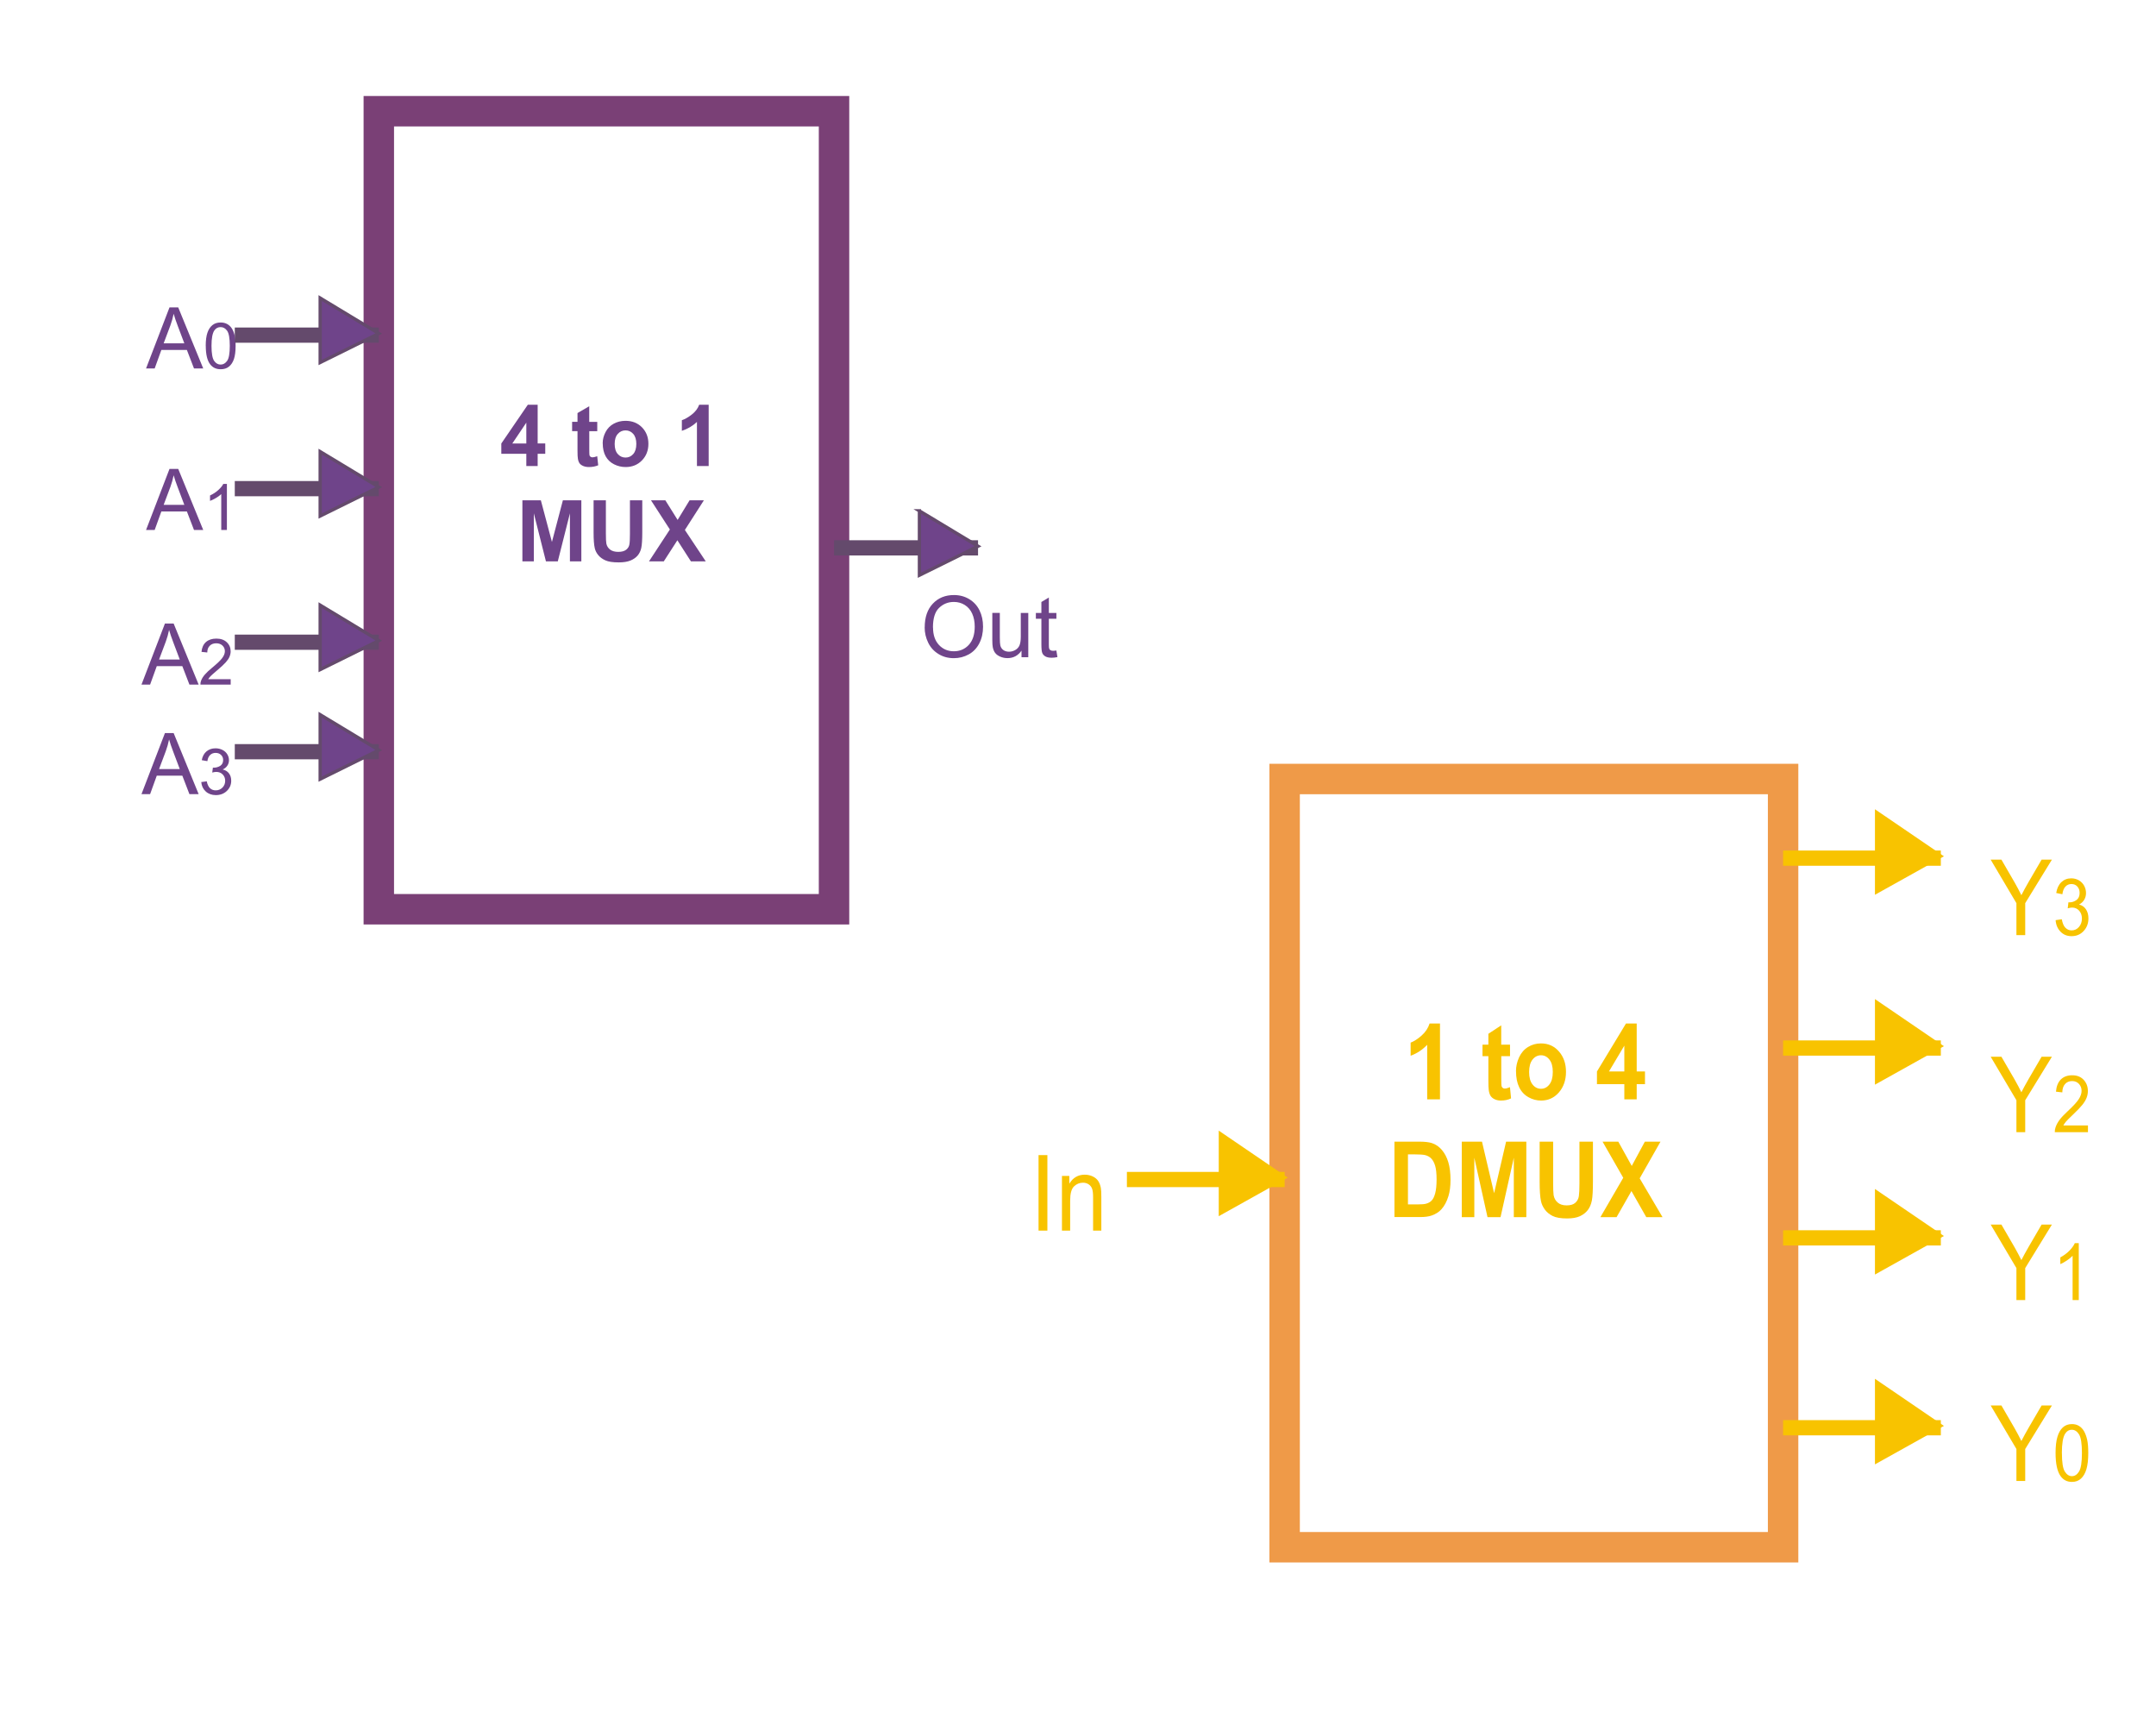 <?xml version="1.0" encoding="UTF-8"?>
<!DOCTYPE svg PUBLIC "-//W3C//DTD SVG 1.1//EN" "http://www.w3.org/Graphics/SVG/1.1/DTD/svg11.dtd">
<!-- Creator: CorelDRAW -->
<svg xmlns="http://www.w3.org/2000/svg" xml:space="preserve" width="50mm" height="40mm" style="shape-rendering:geometricPrecision; text-rendering:geometricPrecision; image-rendering:optimizeQuality; fill-rule:evenodd; clip-rule:evenodd"
viewBox="0 0 50 40"
 xmlns:xlink="http://www.w3.org/1999/xlink">
 <defs>
  <style type="text/css">
   <![CDATA[
    .str5 {stroke:#644A6C;stroke-width:0.076}
    .str2 {stroke:#F8C300;stroke-width:0.076}
    .str4 {stroke:#644A6C;stroke-width:0.353}
    .str1 {stroke:#F8C300;stroke-width:0.353}
    .str3 {stroke:#7A4076;stroke-width:0.706}
    .str0 {stroke:#EF9A48;stroke-width:0.706}
    .fil0 {fill:none}
    .fil4 {fill:#6F448A}
    .fil2 {fill:#F8C300}
    .fil3 {fill:#6F448A;fill-rule:nonzero}
    .fil1 {fill:#F8C300;fill-rule:nonzero}
   ]]>
  </style>
 </defs>
 <g id="Capa_x0020_1">
  <g id="_136183992">
   <rect id="_135408016" class="fil0 str0" x="29.792" y="18.064" width="11.56" height="17.814"/>
   <path id="_136234944" class="fil1" d="M33.395 25.492l-0.297 0 0 -1.265c-0.109,0.115 -0.236,0.2 -0.384,0.254l0 -0.304c0.077,-0.029 0.162,-0.083 0.253,-0.163 0.091,-0.08 0.153,-0.174 0.187,-0.281l0.241 0 0 1.758z"/>
   <path id="_1362349441" class="fil1" d="M35.019 24.224l0 0.267 -0.203 0 0 0.511c0,0.103 0.002,0.164 0.006,0.181 0.004,0.017 0.013,0.031 0.026,0.042 0.014,0.011 0.031,0.017 0.05,0.017 0.028,0 0.068,-0.011 0.12,-0.032l0.025 0.26c-0.069,0.033 -0.147,0.05 -0.235,0.05 -0.053,0 -0.102,-0.01 -0.145,-0.03 -0.043,-0.02 -0.074,-0.047 -0.095,-0.079 -0.02,-0.032 -0.034,-0.076 -0.042,-0.131 -0.006,-0.039 -0.009,-0.118 -0.009,-0.236l0 -0.553 -0.136 0 0 -0.267 0.136 0 0 -0.252 0.298 -0.196 0 0.448 0.203 0z"/>
   <path id="_13623494412" class="fil1" d="M35.157 24.84c0,-0.111 0.025,-0.219 0.073,-0.324 0.049,-0.104 0.118,-0.184 0.207,-0.238 0.089,-0.055 0.189,-0.083 0.299,-0.083 0.17,0 0.309,0.062 0.418,0.187 0.109,0.125 0.163,0.282 0.163,0.472 0,0.192 -0.055,0.35 -0.164,0.477 -0.11,0.126 -0.248,0.189 -0.414,0.189 -0.103,0 -0.201,-0.026 -0.295,-0.079 -0.093,-0.053 -0.165,-0.13 -0.213,-0.231 -0.049,-0.102 -0.073,-0.225 -0.073,-0.371zm0.305 0.018c0,0.126 0.026,0.222 0.079,0.289 0.053,0.067 0.118,0.1 0.196,0.1 0.078,0 0.143,-0.033 0.195,-0.1 0.053,-0.067 0.079,-0.164 0.079,-0.291 0,-0.124 -0.026,-0.22 -0.079,-0.286 -0.052,-0.067 -0.117,-0.1 -0.195,-0.1 -0.077,0 -0.143,0.033 -0.196,0.1 -0.053,0.067 -0.079,0.163 -0.079,0.289z"/>
   <path id="_136234944123" class="fil1" d="M37.67 25.492l0 -0.352 -0.635 0 0 -0.294 0.673 -1.112 0.249 0 0 1.111 0.192 0 0 0.295 -0.192 0 0 0.352 -0.288 0zm0 -0.647l0 -0.598 -0.356 0.598 0.356 0z"/>
   <path id="_1362349441234" class="fil1" d="M32.339 26.473l0.572 0c0.129,0 0.227,0.011 0.295,0.033 0.091,0.03 0.169,0.084 0.234,0.161 0.065,0.077 0.115,0.172 0.148,0.283 0.034,0.112 0.051,0.25 0.051,0.414 0,0.144 -0.016,0.268 -0.048,0.372 -0.039,0.127 -0.094,0.23 -0.166,0.309 -0.054,0.06 -0.127,0.106 -0.22,0.14 -0.069,0.025 -0.161,0.037 -0.277,0.037l-0.589 0 0 -1.751zm0.313 0.296l0 1.159 0.234 0c0.087,0 0.15,-0.005 0.19,-0.017 0.051,-0.014 0.093,-0.038 0.126,-0.073 0.034,-0.034 0.061,-0.091 0.082,-0.169 0.021,-0.078 0.032,-0.185 0.032,-0.321 0,-0.135 -0.011,-0.239 -0.032,-0.311 -0.021,-0.073 -0.051,-0.129 -0.089,-0.17 -0.038,-0.041 -0.087,-0.068 -0.145,-0.082 -0.044,-0.011 -0.129,-0.017 -0.257,-0.017l-0.14 0z"/>
   <polygon id="_13623494412345" class="fil1" points="33.9,28.224 33.9,26.473 34.369,26.473 34.65,27.668 34.928,26.473 35.397,26.473 35.397,28.224 35.107,28.224 35.107,26.846 34.799,28.224 34.497,28.224 34.191,26.846 34.191,28.224 "/>
   <path id="_136234944123456" class="fil1" d="M35.706 26.473l0.313 0 0 0.948c0,0.15 0.004,0.248 0.011,0.293 0.013,0.072 0.045,0.129 0.096,0.172 0.051,0.044 0.119,0.065 0.207,0.065 0.089,0 0.156,-0.02 0.201,-0.061 0.045,-0.041 0.072,-0.091 0.081,-0.151 0.009,-0.06 0.014,-0.159 0.014,-0.298l0 -0.968 0.313 0 0 0.919c0,0.21 -0.008,0.359 -0.025,0.446 -0.017,0.087 -0.048,0.16 -0.093,0.22 -0.045,0.059 -0.106,0.107 -0.182,0.143 -0.076,0.035 -0.176,0.053 -0.299,0.053 -0.148,0 -0.26,-0.019 -0.337,-0.058 -0.076,-0.039 -0.137,-0.089 -0.181,-0.15 -0.044,-0.062 -0.074,-0.126 -0.088,-0.194 -0.021,-0.1 -0.031,-0.248 -0.031,-0.444l0 -0.934z"/>
   <polygon id="_1362349441234567" class="fil1" points="37.115,28.224 37.645,27.311 37.165,26.473 37.53,26.473 37.842,27.036 38.146,26.473 38.509,26.473 38.026,27.324 38.556,28.224 38.179,28.224 37.835,27.619 37.49,28.224 "/>
   <polygon id="_136543728" class="fil1" points="24.085,28.536 24.085,26.785 24.29,26.785 24.29,28.536 "/>
   <path id="_1365437281" class="fil1" d="M24.628 28.536l0 -1.268 0.171 0 0 0.18c0.083,-0.139 0.202,-0.209 0.357,-0.209 0.068,0 0.13,0.014 0.187,0.041 0.057,0.028 0.099,0.064 0.127,0.108 0.029,0.044 0.048,0.097 0.06,0.159 0.007,0.04 0.011,0.11 0.011,0.209l0 0.78 -0.191 0 0 -0.772c0,-0.087 -0.007,-0.153 -0.022,-0.196 -0.015,-0.043 -0.041,-0.078 -0.079,-0.104 -0.038,-0.026 -0.082,-0.039 -0.133,-0.039 -0.081,0 -0.151,0.029 -0.21,0.087 -0.059,0.058 -0.088,0.168 -0.088,0.331l0 0.693 -0.19 0z"/>
   <path id="_136540560" class="fil1" d="M46.763 21.684l0 -0.741 -0.597 -1.009 0.249 0 0.306 0.528c0.056,0.099 0.109,0.197 0.157,0.296 0.047,-0.092 0.103,-0.195 0.169,-0.309l0.3 -0.515 0.239 0 -0.619 1.009 0 0.741 -0.205 0z"/>
   <path id="_1365405601" class="fil1" d="M47.672 21.337l0.143 -0.021c0.017,0.091 0.044,0.157 0.084,0.197 0.04,0.04 0.087,0.061 0.144,0.061 0.067,0 0.124,-0.026 0.17,-0.079 0.046,-0.053 0.069,-0.118 0.069,-0.195 0,-0.074 -0.021,-0.135 -0.064,-0.183 -0.043,-0.048 -0.098,-0.072 -0.164,-0.072 -0.027,0 -0.061,0.006 -0.101,0.018l0.016 -0.141c0.009,0.001 0.017,0.002 0.023,0.002 0.061,0 0.115,-0.018 0.164,-0.054 0.049,-0.036 0.073,-0.091 0.073,-0.166 0,-0.059 -0.018,-0.108 -0.053,-0.147 -0.035,-0.039 -0.081,-0.058 -0.137,-0.058 -0.056,0 -0.102,0.02 -0.139,0.059 -0.037,0.039 -0.061,0.099 -0.071,0.178l-0.143 -0.029c0.017,-0.108 0.057,-0.192 0.119,-0.251 0.062,-0.059 0.139,-0.089 0.231,-0.089 0.063,0 0.122,0.016 0.175,0.046 0.053,0.031 0.094,0.073 0.123,0.126 0.028,0.053 0.043,0.109 0.043,0.169 0,0.057 -0.013,0.108 -0.041,0.155 -0.027,0.046 -0.067,0.084 -0.12,0.111 0.069,0.018 0.122,0.055 0.16,0.112 0.038,0.056 0.057,0.127 0.057,0.211 0,0.115 -0.037,0.212 -0.111,0.292 -0.074,0.08 -0.168,0.119 -0.281,0.119 -0.102,0 -0.187,-0.034 -0.254,-0.103 -0.068,-0.069 -0.106,-0.157 -0.115,-0.267z"/>
   <path id="_135408712" class="fil1" d="M46.763 26.254l0 -0.741 -0.597 -1.009 0.249 0 0.306 0.528c0.056,0.099 0.109,0.197 0.157,0.296 0.047,-0.092 0.103,-0.195 0.169,-0.309l0.3 -0.515 0.239 0 -0.619 1.009 0 0.741 -0.205 0z"/>
   <path id="_1354087121" class="fil1" d="M48.422 26.099l0 0.155 -0.769 0c-0.001,-0.039 0.004,-0.076 0.017,-0.112 0.019,-0.059 0.051,-0.117 0.094,-0.175 0.043,-0.057 0.105,-0.123 0.187,-0.199 0.126,-0.117 0.212,-0.21 0.256,-0.278 0.044,-0.068 0.067,-0.133 0.067,-0.194 0,-0.064 -0.02,-0.118 -0.061,-0.162 -0.041,-0.044 -0.093,-0.066 -0.158,-0.066 -0.069,0 -0.124,0.023 -0.165,0.07 -0.041,0.046 -0.062,0.111 -0.063,0.193l-0.147 -0.017c0.01,-0.124 0.048,-0.218 0.113,-0.283 0.066,-0.065 0.154,-0.097 0.264,-0.097 0.112,0 0.2,0.035 0.265,0.105 0.065,0.07 0.098,0.157 0.098,0.26 0,0.052 -0.009,0.104 -0.029,0.155 -0.019,0.051 -0.051,0.104 -0.095,0.16 -0.044,0.056 -0.117,0.133 -0.22,0.231 -0.086,0.081 -0.141,0.136 -0.165,0.165 -0.024,0.029 -0.044,0.058 -0.06,0.087l0.571 0z"/>
   <path id="_136234464" class="fil1" d="M46.763 30.146l0 -0.741 -0.597 -1.009 0.249 0 0.306 0.528c0.056,0.099 0.109,0.197 0.157,0.296 0.047,-0.092 0.103,-0.195 0.169,-0.309l0.3 -0.515 0.239 0 -0.619 1.009 0 0.741 -0.205 0z"/>
   <path id="_1362344641" class="fil1" d="M48.209 30.146l-0.143 0 0 -1.027c-0.034,0.037 -0.079,0.074 -0.135,0.111 -0.056,0.037 -0.106,0.065 -0.15,0.083l0 -0.156c0.08,-0.043 0.15,-0.094 0.209,-0.154 0.06,-0.061 0.102,-0.119 0.127,-0.176l0.092 0 0 1.318z"/>
   <path id="_136544304" class="fil1" d="M46.763 34.341l0 -0.741 -0.597 -1.009 0.249 0 0.306 0.528c0.056,0.099 0.109,0.197 0.157,0.296 0.047,-0.092 0.103,-0.195 0.169,-0.309l0.3 -0.515 0.239 0 -0.619 1.009 0 0.741 -0.205 0z"/>
   <path id="_1365443041" class="fil1" d="M47.671 33.693c0,-0.155 0.014,-0.28 0.043,-0.375 0.028,-0.095 0.07,-0.168 0.126,-0.219 0.056,-0.051 0.126,-0.077 0.21,-0.077 0.063,0 0.117,0.014 0.164,0.043 0.047,0.028 0.086,0.069 0.117,0.123 0.03,0.053 0.055,0.119 0.072,0.195 0.018,0.077 0.026,0.18 0.026,0.31 0,0.154 -0.014,0.278 -0.042,0.373 -0.028,0.095 -0.07,0.168 -0.126,0.22 -0.056,0.052 -0.126,0.077 -0.211,0.077 -0.112,0 -0.2,-0.045 -0.264,-0.136 -0.077,-0.109 -0.115,-0.287 -0.115,-0.534zm0.147 0c0,0.215 0.022,0.359 0.067,0.43 0.045,0.071 0.1,0.107 0.165,0.107 0.066,0 0.121,-0.036 0.165,-0.108 0.045,-0.072 0.067,-0.215 0.067,-0.43 0,-0.216 -0.022,-0.36 -0.067,-0.431 -0.045,-0.071 -0.1,-0.107 -0.167,-0.107 -0.066,0 -0.118,0.032 -0.157,0.094 -0.049,0.08 -0.074,0.228 -0.074,0.443z"/>
   <line id="_136544184" class="fil0 str1" x1="26.134" y1="27.351" x2="29.792" y2= "27.351" />
   <polygon id="_135407920" class="fil2 str2" points="28.302,28.137 29.792,27.305 29.792,27.305 28.302,26.289 28.302,26.289 28.302,27.213 28.302,27.213 28.302,28.137 "/>
   <line id="_135408520" class="fil0 str1" x1="41.352" y1="28.704" x2="45.01" y2= "28.704" />
   <polygon id="_135408304" class="fil2 str2" points="43.52,29.49 45.01,28.658 45.01,28.658 43.52,27.642 43.52,27.642 43.52,28.566 43.52,28.566 43.52,29.49 "/>
   <line id="_136542792" class="fil0 str1" x1="41.352" y1="24.302" x2="45.01" y2= "24.302" />
   <polygon id="_135078040" class="fil2 str2" points="43.52,25.087 45.01,24.256 45.01,24.256 43.52,23.239 43.52,23.239 43.52,24.163 43.52,24.163 43.52,25.087 "/>
   <line id="_136547776" class="fil0 str1" x1="41.352" y1="19.899" x2="45.01" y2= "19.899" />
   <polygon id="_135407488" class="fil2 str2" points="43.52,20.684 45.01,19.853 45.01,19.853 43.52,18.837 43.52,18.837 43.52,19.761 43.52,19.761 43.52,20.684 "/>
   <line id="_136234392" class="fil0 str1" x1="41.352" y1="33.107" x2="45.01" y2= "33.107" />
   <polygon id="_136693912" class="fil2 str2" points="43.52,33.892 45.01,33.061 45.01,33.061 43.52,32.044 43.52,32.044 43.52,32.968 43.52,32.968 43.52,33.892 "/>
  </g>
  <g id="_136543248">
   <rect id="_136183080" class="fil0 str3" x="8.785" y="2.579" width="10.557" height="18.505"/>
   <path id="_136183344" class="fil3" d="M12.206 10.807l0 -0.285 -0.58 0 0 -0.238 0.615 -0.899 0.228 0 0 0.898 0.176 0 0 0.239 -0.176 0 0 0.285 -0.263 0zm0 -0.523l0 -0.484 -0.325 0.484 0.325 0z"/>
   <path id="_1361833441" class="fil3" d="M13.851 9.782l0 0.216 -0.185 0 0 0.413c0,0.084 0.002,0.133 0.005,0.146 0.004,0.014 0.011,0.025 0.024,0.034 0.013,0.009 0.028,0.014 0.046,0.014 0.025,0 0.062,-0.009 0.109,-0.026l0.023 0.21c-0.063,0.027 -0.135,0.041 -0.215,0.041 -0.049,0 -0.093,-0.008 -0.132,-0.024 -0.039,-0.017 -0.068,-0.038 -0.086,-0.064 -0.018,-0.026 -0.031,-0.061 -0.038,-0.106 -0.006,-0.031 -0.009,-0.095 -0.009,-0.191l0 -0.447 -0.125 0 0 -0.216 0.125 0 0 -0.204 0.272 -0.158 0 0.362 0.185 0z"/>
   <path id="_13618334412" class="fil3" d="M13.977 10.28c0,-0.09 0.022,-0.177 0.067,-0.262 0.044,-0.084 0.107,-0.149 0.189,-0.193 0.081,-0.044 0.172,-0.067 0.273,-0.067 0.155,0 0.282,0.05 0.382,0.151 0.099,0.101 0.149,0.228 0.149,0.382 0,0.155 -0.05,0.283 -0.15,0.386 -0.1,0.102 -0.226,0.153 -0.378,0.153 -0.094,0 -0.184,-0.021 -0.269,-0.064 -0.085,-0.043 -0.15,-0.105 -0.195,-0.187 -0.044,-0.082 -0.067,-0.182 -0.067,-0.3zm0.278 0.015c0,0.102 0.024,0.18 0.073,0.234 0.048,0.054 0.108,0.081 0.179,0.081 0.071,0 0.13,-0.027 0.178,-0.081 0.048,-0.054 0.072,-0.133 0.072,-0.236 0,-0.1 -0.024,-0.178 -0.072,-0.232 -0.048,-0.054 -0.107,-0.081 -0.178,-0.081 -0.071,0 -0.131,0.027 -0.179,0.081 -0.049,0.054 -0.073,0.132 -0.073,0.234z"/>
   <path id="_136183344123" class="fil3" d="M16.434 10.807l-0.271 0 0 -1.023c-0.099,0.093 -0.216,0.162 -0.35,0.206l0 -0.246c0.07,-0.023 0.148,-0.067 0.231,-0.132 0.083,-0.065 0.14,-0.14 0.171,-0.227l0.22 0 0 1.422z"/>
   <polygon id="_1361833441234" class="fil3" points="12.115,13.017 12.115,11.601 12.543,11.601 12.8,12.567 13.054,11.601 13.482,11.601 13.482,13.017 13.217,13.017 13.217,11.903 12.936,13.017 12.661,13.017 12.38,11.903 12.38,13.017 "/>
   <path id="_13618334412345" class="fil3" d="M13.765 11.601l0.286 0 0 0.767c0,0.122 0.004,0.201 0.011,0.237 0.012,0.058 0.042,0.104 0.087,0.139 0.046,0.035 0.109,0.053 0.189,0.053 0.081,0 0.142,-0.017 0.184,-0.05 0.041,-0.033 0.066,-0.074 0.074,-0.122 0.009,-0.048 0.013,-0.129 0.013,-0.241l0 -0.783 0.286 0 0 0.744c0,0.17 -0.008,0.29 -0.023,0.36 -0.015,0.07 -0.044,0.129 -0.085,0.178 -0.042,0.048 -0.097,0.087 -0.166,0.115 -0.07,0.029 -0.161,0.043 -0.273,0.043 -0.135,0 -0.238,-0.015 -0.308,-0.047 -0.07,-0.031 -0.125,-0.072 -0.166,-0.122 -0.041,-0.05 -0.067,-0.102 -0.08,-0.157 -0.019,-0.081 -0.028,-0.201 -0.028,-0.359l0 -0.755z"/>
   <polygon id="_136183344123456" class="fil3" points="15.051,13.017 15.535,12.278 15.097,11.601 15.43,11.601 15.715,12.056 15.992,11.601 16.324,11.601 15.883,12.289 16.367,13.017 16.023,13.017 15.709,12.528 15.394,13.017 "/>
   <path id="_136184064" class="fil3" d="M3.387 12.289l0.544 -1.416 0.202 0 0.58 1.416 -0.214 0 -0.165 -0.429 -0.592 0 -0.155 0.429 -0.199 0zm0.408 -0.582l0.48 0 -0.148 -0.392c-0.045,-0.119 -0.079,-0.217 -0.1,-0.294 -0.018,0.091 -0.043,0.181 -0.076,0.271l-0.156 0.415z"/>
   <path id="_1361840641" class="fil3" d="M5.261 12.289l-0.13 0 0 -0.831c-0.031,0.03 -0.072,0.06 -0.123,0.09 -0.051,0.03 -0.097,0.052 -0.137,0.067l0 -0.126c0.073,-0.034 0.137,-0.076 0.191,-0.125 0.054,-0.049 0.093,-0.096 0.116,-0.142l0.084 0 0 1.066z"/>
   <path id="_136184256" class="fil3" d="M3.387 8.544l0.544 -1.416 0.202 0 0.58 1.416 -0.214 0 -0.165 -0.429 -0.592 0 -0.155 0.429 -0.199 0zm0.408 -0.582l0.48 0 -0.148 -0.392c-0.045,-0.119 -0.079,-0.217 -0.1,-0.294 -0.018,0.091 -0.043,0.181 -0.076,0.271l-0.156 0.415z"/>
   <path id="_1361842561" class="fil3" d="M4.771 8.02c0,-0.126 0.013,-0.227 0.039,-0.303 0.026,-0.077 0.064,-0.136 0.115,-0.177 0.051,-0.042 0.115,-0.062 0.192,-0.062 0.057,0 0.107,0.012 0.15,0.035 0.043,0.023 0.078,0.056 0.107,0.099 0.028,0.043 0.05,0.096 0.066,0.158 0.016,0.062 0.024,0.146 0.024,0.251 0,0.125 -0.013,0.225 -0.038,0.302 -0.026,0.077 -0.064,0.136 -0.115,0.177 -0.051,0.042 -0.115,0.062 -0.193,0.062 -0.102,0 -0.183,-0.036 -0.241,-0.11 -0.07,-0.088 -0.105,-0.232 -0.105,-0.432zm0.134 0c0,0.174 0.021,0.29 0.061,0.348 0.041,0.058 0.091,0.086 0.151,0.086 0.06,0 0.11,-0.029 0.151,-0.087 0.041,-0.058 0.061,-0.174 0.061,-0.348 0,-0.175 -0.021,-0.291 -0.061,-0.348 -0.041,-0.058 -0.091,-0.086 -0.152,-0.086 -0.06,0 -0.108,0.025 -0.144,0.076 -0.045,0.065 -0.067,0.184 -0.067,0.358z"/>
   <path id="_136184304" class="fil3" d="M3.281 15.875l0.544 -1.416 0.202 0 0.58 1.416 -0.214 0 -0.165 -0.429 -0.592 0 -0.155 0.429 -0.199 0zm0.408 -0.582l0.48 0 -0.148 -0.392c-0.045,-0.119 -0.079,-0.217 -0.1,-0.294 -0.018,0.091 -0.043,0.181 -0.076,0.271l-0.156 0.415z"/>
   <path id="_1361843041" class="fil3" d="M5.35 15.75l0 0.125 -0.702 0c-0.001,-0.031 0.004,-0.062 0.015,-0.09 0.018,-0.048 0.046,-0.095 0.086,-0.141 0.04,-0.046 0.096,-0.1 0.171,-0.161 0.115,-0.095 0.194,-0.17 0.234,-0.225 0.041,-0.055 0.061,-0.108 0.061,-0.157 0,-0.052 -0.018,-0.095 -0.055,-0.131 -0.037,-0.035 -0.085,-0.053 -0.145,-0.053 -0.063,0 -0.113,0.019 -0.151,0.057 -0.038,0.038 -0.057,0.09 -0.057,0.156l-0.134 -0.014c0.009,-0.1 0.044,-0.176 0.104,-0.229 0.06,-0.052 0.14,-0.079 0.241,-0.079 0.102,0 0.182,0.028 0.242,0.085 0.06,0.057 0.089,0.127 0.089,0.21 0,0.043 -0.009,0.084 -0.026,0.125 -0.017,0.041 -0.046,0.084 -0.087,0.13 -0.04,0.045 -0.107,0.108 -0.201,0.187 -0.078,0.066 -0.128,0.11 -0.151,0.134 -0.022,0.023 -0.041,0.047 -0.055,0.07l0.521 0z"/>
   <path id="_136184352" class="fil3" d="M21.445 14.549c0,-0.235 0.063,-0.419 0.189,-0.552 0.126,-0.133 0.289,-0.199 0.489,-0.199 0.131,0 0.248,0.031 0.353,0.094 0.105,0.063 0.185,0.15 0.24,0.261 0.055,0.112 0.082,0.238 0.082,0.38 0,0.144 -0.029,0.272 -0.087,0.385 -0.058,0.113 -0.14,0.199 -0.246,0.257 -0.106,0.058 -0.221,0.087 -0.344,0.087 -0.134,0 -0.253,-0.032 -0.357,-0.097 -0.105,-0.064 -0.185,-0.152 -0.239,-0.264 -0.054,-0.111 -0.081,-0.229 -0.081,-0.353zm0.193 0.003c0,0.171 0.046,0.305 0.137,0.403 0.092,0.098 0.207,0.147 0.345,0.147 0.141,0 0.257,-0.05 0.348,-0.149 0.091,-0.099 0.137,-0.24 0.137,-0.422 0,-0.115 -0.02,-0.216 -0.059,-0.302 -0.039,-0.086 -0.096,-0.153 -0.171,-0.2 -0.075,-0.047 -0.159,-0.071 -0.253,-0.071 -0.133,0 -0.247,0.045 -0.343,0.137 -0.096,0.091 -0.143,0.243 -0.143,0.456z"/>
   <path id="_1361843521" class="fil3" d="M23.69 15.238l0 -0.151c-0.08,0.116 -0.189,0.174 -0.326,0.174 -0.06,0 -0.117,-0.012 -0.169,-0.035 -0.052,-0.023 -0.091,-0.052 -0.117,-0.087 -0.026,-0.035 -0.043,-0.078 -0.054,-0.129 -0.007,-0.034 -0.011,-0.088 -0.011,-0.163l0 -0.635 0.174 0 0 0.569c0,0.091 0.004,0.152 0.011,0.184 0.011,0.046 0.034,0.081 0.07,0.108 0.036,0.026 0.08,0.039 0.132,0.039 0.052,0 0.101,-0.013 0.147,-0.04 0.046,-0.027 0.078,-0.063 0.097,-0.109 0.019,-0.046 0.029,-0.113 0.029,-0.2l0 -0.549 0.174 0 0 1.026 -0.155 0z"/>
   <path id="_13618435212" class="fil3" d="M24.498 15.083l0.025 0.154c-0.049,0.01 -0.093,0.015 -0.131,0.015 -0.063,0 -0.112,-0.01 -0.147,-0.03 -0.035,-0.02 -0.059,-0.046 -0.073,-0.079 -0.014,-0.032 -0.021,-0.101 -0.021,-0.205l0 -0.59 -0.128 0 0 -0.135 0.128 0 0 -0.254 0.173 -0.104 0 0.358 0.175 0 0 0.135 -0.175 0 0 0.6c0,0.05 0.003,0.082 0.009,0.096 0.006,0.014 0.016,0.025 0.03,0.034 0.014,0.008 0.034,0.013 0.059,0.013 0.019,0 0.045,-0.002 0.076,-0.007z"/>
   <line id="_136182624" class="fil0 str4" x1="5.445" y1="14.892" x2="8.785" y2= "14.892" />
   <polygon id="_136182840" class="fil4 str5" points="7.425,15.527 8.785,14.854 8.785,14.854 7.425,14.032 7.425,14.032 7.425,14.78 7.425,14.78 7.425,15.527 "/>
   <line id="_136182432" class="fil0 str4" x1="5.445" y1="11.331" x2="8.785" y2= "11.331" />
   <polygon id="_136183224" class="fil4 str5" points="7.425,11.966 8.785,11.294 8.785,11.294 7.425,10.472 7.425,10.472 7.425,11.219 7.425,11.219 7.425,11.966 "/>
   <line id="_135408952" class="fil0 str4" x1="5.445" y1="7.771" x2="8.785" y2= "7.771" />
   <polygon id="_136184040" class="fil4 str5" points="7.425,8.406 8.785,7.733 8.785,7.733 7.425,6.911 7.425,6.911 7.425,7.659 7.425,7.659 7.425,8.406 "/>
   <line id="_135408760" class="fil0 str4" x1="19.342" y1="12.704" x2="22.682" y2= "12.704" />
   <polygon id="_135408232" class="fil4 str5" points="21.322,13.339 22.682,12.666 22.682,12.666 21.321,11.845 21.322,11.845 21.322,12.592 21.322,12.592 21.322,13.339 "/>
   <path id="_136236552" class="fil3" d="M3.281 18.415l0.544 -1.416 0.202 0 0.58 1.416 -0.214 0 -0.165 -0.429 -0.592 0 -0.155 0.429 -0.199 0zm0.408 -0.582l0.48 0 -0.148 -0.392c-0.045,-0.119 -0.079,-0.217 -0.1,-0.294 -0.018,0.091 -0.043,0.181 -0.076,0.271l-0.156 0.415z"/>
   <path id="_1362365521" class="fil3" d="M4.665 18.135l0.13 -0.017c0.015,0.074 0.041,0.127 0.076,0.16 0.036,0.033 0.08,0.049 0.132,0.049 0.061,0 0.113,-0.021 0.156,-0.064 0.042,-0.043 0.063,-0.095 0.063,-0.158 0,-0.06 -0.02,-0.109 -0.059,-0.148 -0.039,-0.039 -0.089,-0.058 -0.149,-0.058 -0.025,0 -0.055,0.005 -0.092,0.015l0.015 -0.114c0.009,0.001 0.016,0.001 0.021,0.001 0.055,0 0.105,-0.015 0.15,-0.043 0.044,-0.029 0.067,-0.074 0.067,-0.134 0,-0.048 -0.016,-0.087 -0.049,-0.119 -0.032,-0.031 -0.074,-0.047 -0.125,-0.047 -0.051,0 -0.093,0.016 -0.127,0.048 -0.034,0.032 -0.056,0.08 -0.065,0.144l-0.13 -0.023c0.016,-0.087 0.052,-0.155 0.109,-0.203 0.057,-0.048 0.127,-0.072 0.211,-0.072 0.058,0 0.111,0.013 0.16,0.037 0.049,0.025 0.086,0.059 0.112,0.102 0.026,0.043 0.039,0.088 0.039,0.137 0,0.046 -0.012,0.087 -0.037,0.125 -0.025,0.038 -0.061,0.068 -0.109,0.09 0.063,0.014 0.112,0.044 0.146,0.09 0.035,0.045 0.052,0.103 0.052,0.171 0,0.093 -0.034,0.171 -0.101,0.236 -0.068,0.065 -0.153,0.097 -0.256,0.097 -0.093,0 -0.171,-0.028 -0.232,-0.083 -0.061,-0.055 -0.097,-0.127 -0.105,-0.216z"/>
   <line id="_136235928" class="fil0 str4" x1="5.445" y1="17.431" x2="8.785" y2= "17.431" />
   <polygon id="_136235592" class="fil4 str5" points="7.425,18.067 8.785,17.394 8.785,17.394 7.425,16.572 7.425,16.572 7.425,17.32 7.425,17.32 7.425,18.067 "/>
  </g>
 </g>
</svg>
